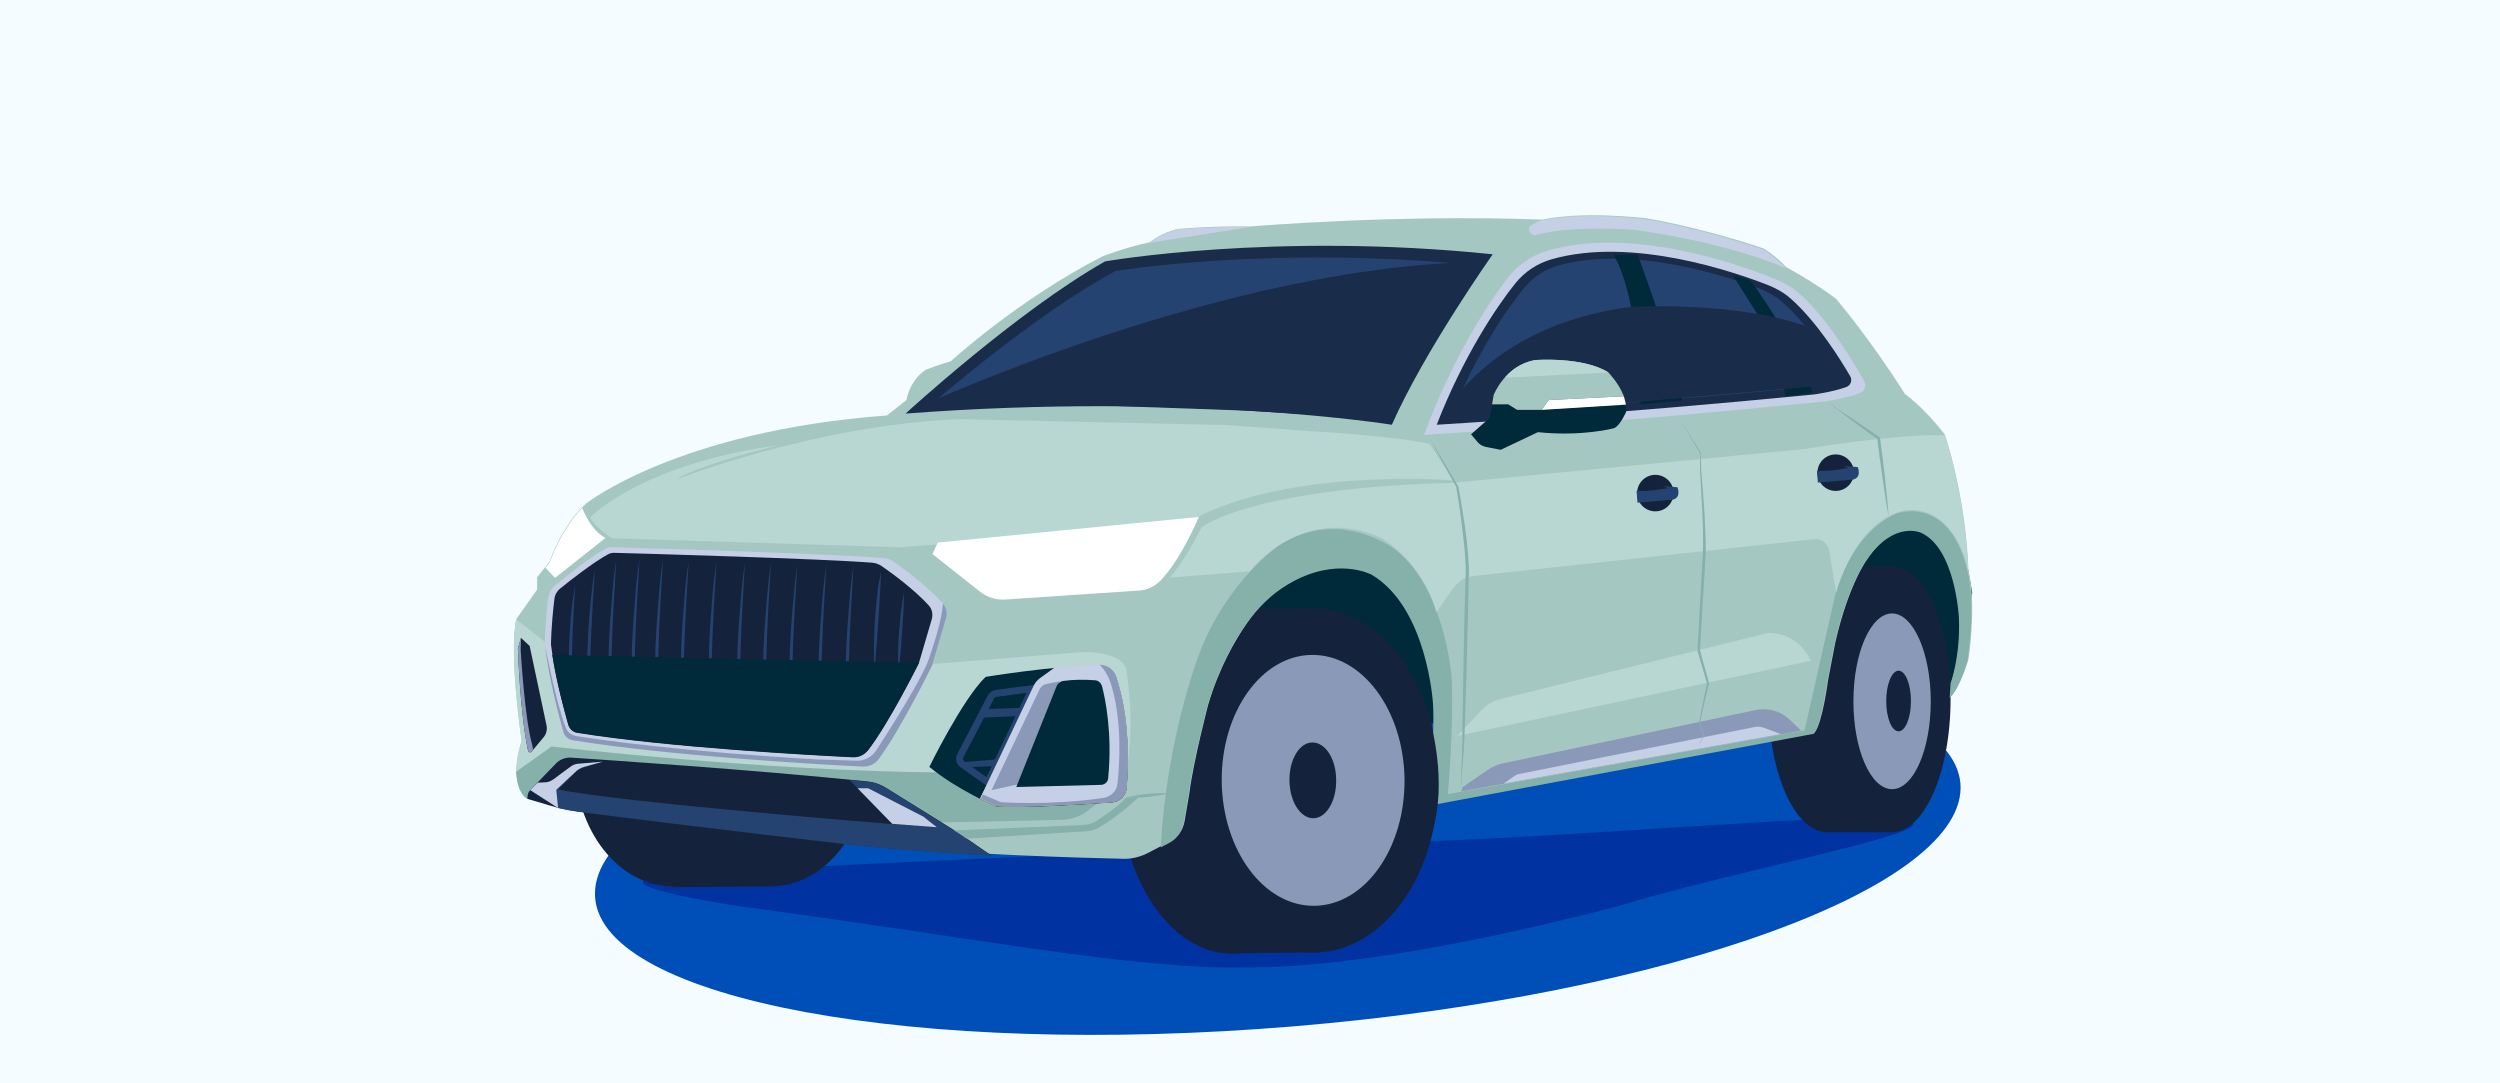<?xml version="1.0" encoding="UTF-8"?> <svg xmlns="http://www.w3.org/2000/svg" width="360" height="156" viewBox="0 0 360 156" fill="none"><rect x="0" y="0" width="360" height="156" fill="#808080" stroke="none"/><g clip-path="url(#clip0_1_124)"><path d="M360 0H0V156H360V0Z" fill="#F5FCFF"></path><path d="M186.2 147.8C240.5 143.3 283.5 127.6 282.3 112.8C281 98.1 236 89.7 181.8 94.3C127.5 98.8 84.5 114.5 85.7 129.3C86.9 144 131.9 152.3 186.2 147.8Z" fill="#004EB7"></path><path d="M151.869 123.174C143.315 123.531 109.369 125.09 105.85 125.402C102.42 125.714 77.695 125.847 105.983 130.436C139.751 134.891 163.54 139.746 179.979 139.301C192.497 139.346 211.787 136.049 233.17 130.436C255.622 123.575 301.597 116.047 256.335 118.229C239.897 119.165 223.236 120.412 206.441 121.125C204.525 121.214 189.958 120.501 189.958 120.501" fill="#0032A1"></path><path d="M133 91.981L168.2 128L213.227 99.797L278.872 107.403L280.635 100.484L282.504 97.051L284 85.326L281.276 70.275L244.581 67L174.182 69.377L139.143 87.228L133 91.981Z" fill="#002939"></path><path d="M125.139 109.632C125.139 119.566 118.813 127.629 111.017 127.629C103.221 127.629 96.895 119.566 96.895 109.632C96.895 99.697 103.221 91.634 111.017 91.634C118.813 91.634 125.139 99.697 125.139 109.632Z" fill="#14233B"></path><path d="M111.017 109.632C111.017 119.566 104.692 127.629 96.895 127.629C89.1 127.629 82.774 119.566 82.774 109.632C82.774 99.697 89.1 91.634 96.895 91.634C104.692 91.634 111.017 99.697 111.017 109.632Z" fill="#14233B"></path><path d="M96.895 127.763L111.017 127.629V91.634H96.895V127.763Z" fill="#14233B"></path><path d="M177.261 137.296L190.314 137.118V87.58H177.261V137.296Z" fill="#14233B"></path><path d="M193.477 112.349C193.611 126.07 186.527 137.207 177.529 137.341C168.574 137.43 161.224 126.426 161.09 112.705C160.956 98.984 168.04 87.847 177.039 87.714C185.948 87.624 193.343 98.628 193.477 112.349Z" fill="#14233B"></path><path d="M207.109 112.171C207.243 125.892 199.268 137.074 189.289 137.163C179.311 137.252 171.114 126.248 170.98 112.572C170.846 98.851 178.82 87.669 188.799 87.58C198.823 87.446 207.02 98.45 207.109 112.171Z" fill="#14233B"></path><path d="M202.253 112.215C202.342 122.194 196.551 130.347 189.289 130.436C181.983 130.525 176.058 122.462 175.925 112.527C175.836 102.548 181.627 94.396 188.889 94.307C196.15 94.218 202.12 102.236 202.253 112.215Z" fill="#8B99B9"></path><path d="M192.408 112.349C192.452 115.334 190.982 117.828 189.111 117.828C187.24 117.828 185.725 115.423 185.681 112.394C185.636 109.409 187.106 106.914 188.978 106.914C190.893 106.914 192.408 109.32 192.408 112.349Z" fill="#14233B"></path><path d="M280.882 100.677C280.882 111.235 277.095 119.833 272.417 119.833C267.74 119.833 263.953 111.28 263.953 100.677C263.953 90.119 267.74 81.521 272.417 81.521C277.14 81.566 280.882 90.119 280.882 100.677Z" fill="#14233B"></path><path d="M271.571 100.677C271.571 111.235 267.784 119.833 263.107 119.833C258.429 119.833 254.642 111.28 254.642 100.677C254.642 90.119 258.429 81.521 263.107 81.521C267.829 81.566 271.571 90.119 271.571 100.677Z" fill="#14233B"></path><path d="M272.462 81.566H263.151V119.833H272.462V81.566Z" fill="#14233B"></path><path d="M278.03 100.989C278.03 107.983 275.536 113.641 272.462 113.641C269.388 113.641 266.893 107.983 266.893 100.989C266.893 93.995 269.388 88.337 272.462 88.337C275.491 88.337 278.03 93.995 278.03 100.989Z" fill="#8B99B9"></path><path d="M275.179 100.945C275.179 103.35 274.377 105.31 273.397 105.31C272.417 105.31 271.615 103.395 271.615 100.945C271.615 98.539 272.417 96.579 273.397 96.579C274.377 96.579 275.179 98.539 275.179 100.945Z" fill="#14233B"></path><path d="M75.913 115.022C75.913 115.022 73.017 113.463 75.111 106.647C75.111 106.647 73.24 94.04 74.354 89.139L77.339 84.907V83.125L79.121 80.898C79.121 80.898 80.813 75.775 84.377 72.522C84.377 72.522 97.519 62.053 127.723 59.826L130.53 57.599C130.53 57.599 130.931 54.792 133.336 53.233C133.336 53.233 135.252 52.476 136.9 52.03C136.9 52.03 146.612 43.12 158.818 36.883C158.818 36.883 162.026 35.636 165.59 34.879C165.59 34.879 167.238 33.453 169.688 32.963C169.688 32.963 174.366 32.518 180.068 32.607C180.068 32.607 201.139 30.825 222.166 31.627C222.166 31.627 226.71 30.379 236.867 31.404C236.867 31.404 244.218 32.518 253.93 35.77C253.93 35.77 255.801 36.883 257.182 38.443C257.182 38.443 261.503 40.804 264.399 43.031C264.399 43.031 269.165 48.6 274.333 56.752C274.333 56.752 277.006 58.623 280.035 62.544C280.035 62.544 283.02 71.008 283.465 82.145C283.465 82.145 284.668 86.243 283.465 94.93C283.465 94.93 282.263 99.029 280.882 100.276L281.015 98.183C281.015 98.183 282.441 94.396 282.218 88.738C282.218 88.738 281.683 78.715 276.739 76.487C276.739 76.487 272.863 74.705 269.032 80.274C269.032 80.274 266.225 83.927 264.265 92.614L263.24 97.96C263.24 97.96 262.438 104.107 261.325 105.444L205.728 115.824C205.728 115.824 206.753 106.379 206.485 101.123C206.485 101.123 205.683 87.313 197.665 82.546C197.665 82.546 192.631 79.784 185.681 83.882C183.231 85.308 181.182 87.357 179.578 89.674C177.84 92.213 175.524 96.222 173.965 101.524C173.965 101.524 171.826 109.765 171.292 114.086L170.579 118.274C170.356 119.521 169.599 120.591 168.485 121.17L165.322 122.818C164.209 123.397 162.961 123.709 161.669 123.664C155.833 123.531 137.836 123.041 123.803 121.571C123.803 121.571 100.237 118.853 83.308 116.67C81.838 116.492 80.412 116.18 78.987 115.735L75.913 115.022Z" fill="#A5C7C2"></path><path d="M74.354 110.701C74.398 109.632 74.621 108.295 75.111 106.691C75.111 106.691 73.24 94.084 74.354 89.184L80.323 93.906L132.802 95.732L155.789 93.906C155.789 93.906 161.268 93.639 162.159 96.311C162.159 96.311 163.585 104.018 162.159 111.146L129.461 112.126L79.878 108.651L74.577 112.037L74.354 110.701Z" fill="#B8D6D2"></path><path d="M167.149 122.016L168.352 121.392C169.465 120.813 170.223 119.744 170.445 118.497L171.158 114.309C171.693 109.988 173.831 101.746 173.831 101.746C175.346 96.445 177.662 92.391 179.444 89.897C181.048 87.58 183.097 85.531 185.547 84.105C192.497 80.007 197.531 82.769 197.531 82.769C205.55 87.535 206.352 101.345 206.352 101.345C206.663 106.602 205.594 116.047 205.594 116.047L261.191 105.667C262.305 104.33 263.107 98.183 263.107 98.183L264.131 92.837C266.047 84.15 268.898 80.497 268.898 80.497C272.774 74.928 276.605 76.71 276.605 76.71C281.594 78.938 282.084 88.961 282.084 88.961C282.307 94.619 280.882 98.405 280.882 98.405L280.748 100.499C282.174 99.252 283.332 95.153 283.332 95.153C284.535 86.466 283.332 82.368 283.332 82.368C283.332 82.368 281.639 72.121 273.487 73.814C273.487 73.814 267.294 75.552 264.309 85.486L259.855 105.177L208.49 114.354C208.49 114.354 209.381 104.464 209.025 97.47C209.025 97.47 208.045 84.283 200.56 78.893C200.56 78.893 192.675 73.057 184.166 78.537C184.166 78.537 176.504 83.793 172.584 94.44C172.628 94.307 167.951 106.513 167.149 122.016Z" fill="#86B0AA"></path><path d="M173.163 98.405C174.009 95.599 175.168 92.837 176.593 90.253C178.063 87.714 179.756 85.219 181.984 83.259C183.097 82.279 184.3 81.388 185.636 80.719C186.928 80.007 188.354 79.472 189.78 79.071C191.205 78.715 192.72 78.537 194.234 78.581C194.992 78.626 195.749 78.715 196.462 78.893C196.818 78.982 197.175 79.071 197.531 79.205C197.709 79.249 197.887 79.338 198.066 79.427C198.244 79.517 198.422 79.606 198.556 79.695C199.848 80.452 201.006 81.477 201.941 82.591C202.921 83.704 203.723 84.996 204.391 86.333C205.728 89.005 206.619 91.857 207.109 94.752C207.376 96.222 207.554 97.692 207.554 99.163C207.599 100.633 207.599 102.103 207.599 103.573C207.599 106.513 207.51 109.453 207.376 112.394C207.421 109.453 207.421 106.513 207.376 103.573C207.376 102.103 207.332 100.633 207.243 99.163C207.198 97.692 207.02 96.267 206.708 94.797C206.129 91.946 205.282 89.095 203.946 86.511C203.278 85.219 202.476 83.972 201.54 82.902C200.605 81.789 199.491 80.853 198.244 80.096C198.11 80.007 197.932 79.873 197.798 79.829C197.62 79.739 197.486 79.695 197.308 79.65C196.952 79.517 196.64 79.427 196.284 79.338C195.571 79.16 194.858 79.071 194.145 79.027C192.675 78.938 191.25 79.116 189.824 79.472C187.017 80.185 184.389 81.61 182.162 83.526C179.934 85.442 178.241 87.847 176.727 90.386C175.257 92.881 174.054 95.599 173.163 98.405Z" fill="#86B0AA"></path><path d="M74.443 112.171C74.755 114.354 75.824 114.977 75.824 114.977L81.214 116.18L126.743 120.902L132.668 118.497L152.893 118.051C154.274 118.007 155.655 117.561 156.724 116.67L160.244 113.953L135.653 111.235C109.815 111.057 79.432 107.493 79.432 107.493L74.309 111.146C74.354 111.547 74.398 111.904 74.443 112.171Z" fill="#86B0AA"></path><path d="M78.541 81.744L79.165 80.987C79.165 80.987 80.68 76.398 83.843 73.146C83.843 73.146 85.001 76.354 87.184 77.467L79.922 83.214L78.541 81.744Z" fill="white"></path><path d="M179.979 32.696C174.277 32.607 169.599 33.052 169.599 33.052C167.149 33.587 165.5 34.968 165.5 34.968L179.979 32.696Z" fill="#C5CFE6"></path><path d="M222.077 31.716C222.077 31.716 226.532 30.513 236.511 31.493C236.689 31.493 236.868 31.538 237.046 31.582C238.516 31.805 245.243 33.008 253.841 35.904C253.841 35.904 255.712 37.017 257.093 38.576C257.093 38.576 249.074 34.968 235.308 33.097C235.308 33.097 226.443 32.34 220.919 33.899C220.919 33.899 219.939 33.587 220.251 32.651C220.295 32.607 221.186 31.894 222.077 31.716Z" fill="#C5CFE6"></path><path d="M130.396 59.559C130.396 59.559 146.523 44.769 159.13 37.641C159.13 37.641 183.409 33.364 214.95 36.616C214.95 36.616 205.104 50.56 200.427 61.163C200.382 61.163 171.158 56.44 130.396 59.559Z" fill="#192D4B"></path><path d="M134.272 58.089C134.272 58.089 149.062 45.214 160.645 39.022C160.645 39.022 182.919 35.324 211.831 38.131C211.831 38.131 202.788 50.248 198.511 59.47C198.511 59.47 171.693 55.371 134.272 58.089Z" fill="#254370"></path><path d="M205.06 62.633C205.06 62.633 231.655 60.984 262.928 57.777C262.928 57.777 265.913 57.331 267.829 56.619C268.497 56.351 268.809 55.549 268.453 54.926C267.071 52.431 263.463 46.283 259.365 42.497C258.34 41.561 257.182 40.848 255.934 40.314C250.856 38.22 235.041 32.473 222.746 36.126C220.563 36.794 218.603 38.131 217.177 39.957C214.281 43.61 209.069 51.763 205.06 62.633Z" fill="#C5CFE6"></path><path d="M206.886 61.163C206.886 61.163 231.878 59.693 261.28 56.797C261.28 56.797 264.087 56.396 265.869 55.728C266.492 55.505 266.76 54.792 266.448 54.213C265.156 51.986 261.77 46.462 257.894 43.031C256.959 42.185 255.845 41.561 254.642 41.071C249.876 39.2 235.041 34.032 223.458 37.329C221.409 37.908 219.582 39.111 218.246 40.759C215.529 44.1 210.673 51.406 206.886 61.163Z" fill="#192D4B"></path><path d="M209.025 59.782C209.025 59.782 232.323 58.445 259.676 55.817C259.676 55.817 262.26 55.46 263.953 54.881C264.532 54.658 264.8 54.035 264.488 53.5C263.285 51.495 260.122 46.462 256.513 43.388C255.622 42.63 254.598 42.051 253.484 41.606C249.074 39.913 235.219 35.235 224.438 38.22C222.523 38.755 220.83 39.868 219.583 41.338C217.088 44.323 212.544 50.961 209.025 59.782Z" fill="#254370"></path><path d="M79.922 84.328C81.482 83.036 85.046 80.14 87.273 78.982C87.54 78.848 87.852 78.759 88.119 78.804C91.906 78.893 119.704 79.739 127.278 80.363C127.768 80.408 128.258 80.586 128.659 80.853C130.084 81.878 133.693 84.506 135.787 86.912C136.277 87.491 136.455 88.293 136.232 89.005L134.227 95.822C134.227 95.822 129.683 105.043 126.52 109.32C125.986 110.032 125.095 110.478 124.159 110.433C118.457 110.166 96.45 108.919 82.462 106.647C81.793 106.558 81.259 106.068 81.081 105.444C80.457 103.217 78.987 97.737 78.452 93.015C78.452 93.015 78.452 90.253 78.942 85.976C79.121 85.308 79.432 84.729 79.922 84.328Z" fill="#C5CFE6"></path><path d="M135.786 86.912C136.276 87.491 136.455 88.293 136.232 89.005L134.227 95.821C134.227 95.821 129.683 105.088 126.52 109.32C125.986 110.032 125.095 110.433 124.204 110.389C118.502 110.122 96.495 108.874 82.506 106.602C81.838 106.513 81.303 106.023 81.125 105.399C80.501 103.172 79.031 97.692 78.497 92.97C78.497 92.97 80.056 101.212 81.482 104.82C81.704 105.444 82.284 105.845 82.907 105.979C86.204 106.513 97.92 108.206 117.744 109.364L123.313 109.542C124.471 109.587 125.54 109.008 126.164 108.072C127.812 105.533 131.109 100.41 133.069 96.49C133.336 95.955 133.559 95.421 133.782 94.841C134.272 93.371 135.296 90.297 135.653 88.07L135.786 86.912Z" fill="#8B99B9"></path><path d="M80.635 84.773C82.105 83.57 85.535 80.898 87.629 79.784C87.897 79.65 88.164 79.606 88.431 79.606C92.04 79.695 118.412 80.452 125.629 81.031C126.119 81.076 126.565 81.254 126.966 81.521C128.347 82.457 131.733 84.952 133.737 87.179C134.227 87.714 134.361 88.426 134.183 89.139L132.312 95.51C132.312 95.51 128.035 104.107 125.006 108.028C124.471 108.696 123.669 109.097 122.778 109.052C117.343 108.785 96.45 107.671 83.13 105.533C82.506 105.444 82.016 104.998 81.838 104.375C81.259 102.281 79.878 97.202 79.343 92.837C79.343 92.837 79.343 90.297 79.833 86.288C79.878 85.709 80.19 85.13 80.635 84.773Z" fill="#14233B"></path><path d="M133.826 110.433C133.826 110.433 138.593 100.677 141.934 97.47C141.934 97.47 151.646 95.866 158.373 95.777C159.397 95.777 160.333 96.401 160.689 97.381C161.536 99.831 162.872 105.088 162.249 113.418C162.159 114.576 161.268 115.467 160.11 115.557C156.145 115.824 147.236 116.403 143.494 116.136C143.449 116.136 137.88 113.775 133.826 110.433Z" fill="#002939"></path><path d="M141.132 115.022C142.513 115.735 143.449 116.091 143.449 116.091C147.191 116.358 156.101 115.779 160.066 115.512C161.224 115.423 162.115 114.532 162.204 113.374C162.828 105.043 161.536 99.786 160.645 97.336C160.288 96.356 159.397 95.688 158.328 95.732C156.368 95.732 154.141 95.911 152.002 96.089L149.775 97.692C149.329 98.004 149.017 98.405 148.795 98.895L141.132 115.022Z" fill="#E5B250"></path><path d="M141.622 113.997L148.795 98.895C149.017 98.405 149.374 98.004 149.775 97.692L143.36 98.494C142.469 98.584 141.711 99.118 141.31 99.92L136.187 109.453C135.965 109.854 136.098 110.344 136.455 110.612L141.622 113.997Z" fill="#002939"></path><path d="M142.246 112.661L148.661 99.163L143.538 99.831C143.137 99.875 142.825 100.098 142.647 100.455L138.281 108.83C138.059 109.231 138.192 109.765 138.549 110.032L142.246 112.661Z" stroke="#254370" stroke-miterlimit="10"></path><path d="M75.022 91.857L74.577 93.371C74.577 93.371 74.888 102.905 76.047 108.117C76.091 108.34 76.403 108.429 76.537 108.251L78.319 106.112C78.675 105.667 78.809 105.088 78.72 104.553L76.269 93.015L75.022 91.857Z" fill="#14233B"></path><path d="M76.76 107.983L76.537 108.251C76.403 108.429 76.091 108.384 76.047 108.117C74.888 102.905 74.577 93.371 74.577 93.371L75.022 91.857L74.978 93.639C74.978 93.639 75.557 103.707 76.671 107.36L76.76 107.983Z" fill="#8B99B9"></path><path d="M75.913 115.022L78.898 115.913C80.323 116.358 81.749 116.67 83.219 116.848C100.148 119.031 123.714 121.749 123.714 121.749C129.772 122.372 136.544 122.818 142.736 123.174L138.148 120.011L127.545 113.418C126.743 112.928 125.852 112.616 124.917 112.527C107.81 110.79 87.54 109.453 82.239 109.097C81.393 109.052 80.591 109.364 80.012 109.988L76.359 113.775C76.091 114.042 75.958 114.398 75.958 114.799V115.022H75.913Z" fill="#14233B"></path><path d="M159.576 112.126C159.531 112.616 159.442 113.775 158.595 113.908C157.125 114.176 153.428 114.71 145.899 115.156C145.587 115.156 145.275 115.111 145.008 114.977L142.736 113.775L149.641 99.296C149.819 98.895 150.22 98.584 150.621 98.494C151.067 98.405 151.735 98.227 152.537 98.138L146.835 112.884L159.576 112.126Z" fill="#8B99B9"></path><path d="M141.934 102.103L147.057 101.925L146.345 103.127L141.311 103.35L141.934 102.103Z" fill="#254370"></path><path d="M138.459 109.765L143.85 109.32L143.36 110.3L139.217 110.478L138.459 109.765Z" fill="#254370"></path><path d="M209.336 69.181C209.336 69.181 183.81 67.088 170.134 75.775L129.505 78.804L88.075 77.512C88.075 77.512 85.046 75.374 85.046 74.438C85.046 74.438 92.53 66.731 112.176 64.103C112.176 64.103 100.459 66.909 97.386 69.048C97.386 69.048 117.432 61.163 138.192 60.361L176.415 61.207C176.415 61.207 181.583 61.519 188.71 62.098C188.71 62.098 200.56 62.722 205.862 63.925" fill="#B8D6D2"></path><path d="M135.608 119.655L156.012 118.809C156.724 118.764 157.393 118.541 158.016 118.14C159.308 117.294 161.491 115.735 162.159 114.844H163.897C163.897 114.844 161.491 117.249 158.328 119.12C157.749 119.477 157.125 119.655 156.457 119.7L137.123 120.902L135.608 119.655Z" fill="#86B0AA"></path><path d="M80.368 116.358C81.303 116.581 82.284 116.759 83.219 116.893C100.148 119.076 123.714 121.793 123.714 121.793C129.772 122.417 136.544 122.863 142.736 123.219L138.148 120.056L127.545 113.463C126.743 112.973 125.852 112.661 124.917 112.572C124.07 112.483 123.224 112.394 122.333 112.304L128.525 118.675C128.525 118.675 89.367 115.557 80.368 113.686L82.729 111.324C83.13 110.923 83.62 110.656 84.11 110.478L86.783 109.721L83.13 110.033C82.818 110.077 82.506 110.166 82.239 110.389L79.7 112.26C79.343 112.527 78.898 112.705 78.452 112.705L77.428 112.75L76.359 113.819L80.368 116.358Z" fill="#254370"></path><path d="M80.368 116.358L76.359 113.775L77.428 112.705L78.452 112.661C78.898 112.661 79.343 112.483 79.7 112.215L82.239 110.344C82.506 110.166 82.818 110.032 83.13 109.988L86.783 109.676L84.11 110.433C83.575 110.567 83.085 110.879 82.729 111.28L80.101 113.73L80.368 116.358Z" fill="#C5CFE6"></path><path d="M128.48 118.63L123.491 113.507H125.006L132.98 117.606L134.895 119.12L128.48 118.63Z" fill="#C5CFE6"></path><path d="M210.628 113.329L214.148 110.923C214.86 110.433 215.662 110.077 216.509 109.899L252.86 102.236C254.642 101.88 256.469 102.415 257.761 103.662L259.365 105.221L210.406 113.953L210.628 113.329Z" fill="#8B99B9"></path><path d="M216.509 112.839L256.424 105.711L253.93 104.776C253.529 104.642 253.083 104.598 252.682 104.687L218.736 111.458C218.513 111.503 218.291 111.592 218.112 111.725L216.509 112.839Z" fill="#C5CFE6"></path><path d="M209.871 105.979L260.746 95.153C260.746 95.153 259.186 91.099 254.598 91.144L216.197 100.633C215.039 100.9 214.014 101.524 213.168 102.415L209.871 105.979Z" fill="#B8D6D2"></path><path d="M279.991 62.677C272.952 62.455 259.676 64.682 259.676 64.682L208.98 69.538C180.157 70.295 173.029 75.908 173.029 75.908C173.029 75.908 170.891 80.452 168.396 83.17L179.979 82.279C179.979 82.279 187.418 72.344 198.912 77.467C198.912 77.467 204.881 80.808 206.842 88.159L209.336 84.595C210.005 83.66 211.029 83.081 212.143 82.947L261.236 77.646C262.305 77.512 263.24 78.269 263.418 79.294L264.399 85.353C264.399 85.353 266.893 75.418 273.887 73.592C273.887 73.592 279.902 71.81 282.886 80.185L283.421 82.189C283.421 82.189 283.198 76.532 282.352 72.255C282.352 72.255 281.193 65.617 280.124 62.944L279.991 62.677Z" fill="#B8D6D2"></path><path d="M205.906 63.123L207.955 66.597L210.005 70.072C210.673 73.681 211.252 77.289 211.475 80.942C211.519 81.388 211.519 81.878 211.519 82.323L211.475 83.704L211.43 86.466L211.297 91.946C211.207 95.599 211.118 99.252 210.985 102.905L210.896 105.667C210.851 106.602 210.851 107.493 210.762 108.429L210.316 113.908L210.539 108.429C210.584 107.538 210.584 106.602 210.584 105.667L210.628 102.905C210.673 99.252 210.762 95.599 210.806 91.946L210.94 86.466L211.029 83.704L211.074 82.323C211.074 81.878 211.074 81.432 211.029 80.942C210.94 79.116 210.717 77.334 210.495 75.507C210.272 73.681 210.005 71.899 209.693 70.072V70.117L207.733 66.597L205.906 63.123Z" fill="#86B0AA"></path><path d="M241.857 60.316L244.931 65.216V65.261V65.306L244.975 67.756C245.154 69.894 245.332 72.077 245.465 74.215C245.51 75.284 245.554 76.398 245.599 77.467C245.644 78.537 245.644 79.65 245.554 80.719C245.332 85.041 245.02 89.362 244.797 93.683V93.639L246.089 98.316V98.361V98.405C245.644 100.276 245.243 102.147 244.797 103.974V103.929L245.376 106.023L244.441 107.582L245.287 105.979V106.023L244.664 103.974C245.02 102.103 245.421 100.232 245.822 98.361V98.45L244.441 93.772V93.728V93.683C244.664 89.362 244.886 85.041 245.154 80.719C245.243 79.65 245.243 78.581 245.243 77.467C245.243 76.398 245.198 75.329 245.154 74.215C245.064 72.077 244.931 69.894 244.797 67.756L244.842 65.306V65.35L241.857 60.316Z" fill="#86B0AA"></path><path d="M263.597 58.044C263.953 58.356 264.354 58.668 264.71 58.98C265.735 59.603 266.715 60.272 267.695 60.94C268.675 61.608 269.655 62.276 270.635 62.944L270.724 62.989V63.078C270.992 64.949 271.214 66.865 271.437 68.736C271.615 70.607 271.838 72.522 271.972 74.394C271.615 72.522 271.348 70.651 271.081 68.78C270.814 66.909 270.546 65.038 270.324 63.123L270.413 63.256C269.433 62.588 268.453 61.875 267.517 61.163C266.581 60.45 265.601 59.782 264.666 59.024C264.265 58.757 263.909 58.401 263.597 58.044Z" fill="#86B0AA"></path><path d="M162.159 114.844C163.184 114.576 164.209 114.443 165.278 114.309C166.302 114.22 167.372 114.176 168.441 114.22C167.416 114.487 166.392 114.621 165.322 114.755C164.253 114.844 163.229 114.933 162.159 114.844Z" fill="#86B0AA"></path><path d="M135.029 78.136L172.628 74.438C172.628 74.438 170.178 80.408 167.104 83.615C166.258 84.462 165.144 84.996 163.986 85.041L144.785 86.333C143.449 86.422 142.157 86.021 141.088 85.174L134.272 79.784L135.029 78.136Z" fill="white"></path><path d="M141.132 114.977C142.513 115.69 143.449 116.047 143.449 116.047C147.191 116.314 156.101 115.735 160.066 115.467C161.224 115.378 162.115 114.487 162.204 113.329C162.828 104.998 161.536 99.742 160.645 97.291C160.288 96.311 159.397 95.643 158.328 95.688C156.368 95.688 154.141 95.866 152.002 96.044L149.775 97.648C149.329 97.96 149.017 98.361 148.795 98.851L141.132 114.977Z" fill="#C5CFE6"></path><path d="M158.373 95.732C159.397 95.732 160.333 96.356 160.689 97.336C161.536 99.786 162.872 105.043 162.248 113.374C162.159 114.532 161.268 115.467 160.11 115.512C156.145 115.779 147.235 116.358 143.538 116.091C143.538 116.091 142.602 115.69 141.221 115.022L141.533 114.398L144.117 115.512C144.117 115.512 151.2 116.047 158.952 114.888C159.976 114.71 160.823 113.908 160.912 112.839C161.224 109.943 161.625 104.018 160.021 98.628C159.798 97.826 159.397 97.069 158.907 96.356L158.373 95.732Z" fill="#8B99B9"></path><path d="M146.879 112.884L152.581 98.138C151.779 98.272 151.111 98.405 150.666 98.494C150.22 98.584 149.864 98.895 149.686 99.296L142.781 113.775L146.879 112.884Z" fill="#8B99B9"></path><path d="M159.575 112.082C160.199 105.578 159.174 100.633 158.684 98.806C158.551 98.361 158.194 98.004 157.704 97.96C156.012 97.826 154.452 97.871 153.16 98.049C152.715 98.093 152.314 98.405 152.136 98.851L146.344 113.329L158.595 113.017C159.13 112.973 159.531 112.572 159.575 112.082Z" fill="#002939"></path><path d="M238.6 73.624C240.046 73.496 241.115 72.22 240.987 70.774C240.859 69.328 239.584 68.26 238.138 68.387C236.692 68.515 235.623 69.791 235.751 71.237C235.879 72.683 237.154 73.751 238.6 73.624Z" fill="#14233B"></path><path d="M235.665 70.696C235.665 70.696 236.823 70.74 238.07 70.607L240.209 70.295L239.496 69.983L241.545 70.161C241.545 70.161 242.169 71.587 240.921 71.943L235.798 72.389L235.665 70.696Z" fill="#254370"></path><path d="M264.571 70.683C266.017 70.555 267.086 69.28 266.958 67.834C266.83 66.388 265.555 65.319 264.109 65.447C262.663 65.575 261.594 66.85 261.722 68.296C261.85 69.742 263.125 70.811 264.571 70.683Z" fill="#14233B"></path><path d="M261.637 67.8C261.637 67.8 262.795 67.845 264.042 67.711L266.181 67.399L265.468 67.088L267.517 67.266C267.517 67.266 268.141 68.691 266.893 69.048L261.77 69.493L261.637 67.8Z" fill="#254370"></path><path d="M232.368 36.661H235.798C235.798 36.661 240.209 48.021 242.258 57.688L236.244 58.222C236.244 58.267 236.288 43.789 232.368 36.661Z" fill="#002939"></path><path d="M249.519 39.645L252.059 40.358C252.059 40.358 258.741 49.357 261.058 56.574L257.137 57.064L255.266 48.689L249.519 39.645Z" fill="#002939"></path><path d="M203.189 102.637H205.639C205.639 102.637 208.356 111.102 206.574 118.497L203.144 119.833V112.171V102.637H203.189Z" fill="#14233B"></path><path d="M133.069 58.267C133.069 58.267 176.86 38.175 213.034 37.73L199.669 60.316L178.954 59.113L149.775 58.089L132.312 59.069L133.069 58.267Z" fill="#192D4B"></path><path d="M207.554 60.316C207.554 60.316 213.969 46.862 234.863 44.19C234.863 44.19 250.767 43.209 261.325 47.442L263.552 51.05L265.69 54.347L264.309 55.371L207.554 60.316Z" fill="#192D4B"></path><path d="M211.831 62.544L214.504 60.183L215.083 56.931C215.083 56.931 216.776 52.609 221.053 51.897C221.053 51.897 227.958 51.362 231.611 53.679C231.611 53.679 234.506 56.663 234.15 59.336C234.15 59.336 233.348 61.207 232.457 61.653C232.457 61.653 227.913 62.9 221.454 62.232L216.108 64.771L214.014 64.37C213.568 64.281 213.123 64.058 212.811 63.702L211.831 62.544Z" fill="#002939"></path><path d="M233.838 57.064C233.125 55.193 231.611 53.634 231.611 53.634C227.958 51.317 221.053 51.852 221.053 51.852C216.732 52.609 215.083 56.886 215.083 56.886L214.86 58.222H217.177L218.469 59.024H221.988L223.013 57.599L233.838 57.064Z" fill="#A5C7C2"></path><path d="M233.838 57.064L223.013 57.599L221.988 59.024L234.15 58.267L233.838 57.064Z" fill="white"></path><path d="M231.611 53.634C227.958 51.317 221.053 51.852 221.053 51.852C219.048 52.208 217.622 53.278 216.687 54.391L231.611 53.634Z" fill="#B8D6D2"></path><path d="M82.863 84.194C82.773 84.996 82.729 85.798 82.684 86.6C82.64 87.402 82.595 88.204 82.551 89.005C82.462 90.609 82.417 92.213 82.373 93.772C82.328 95.376 82.328 96.98 82.328 98.539C82.328 100.143 82.373 101.746 82.417 103.35C82.328 102.548 82.239 101.746 82.15 100.945C82.105 100.143 82.016 99.341 81.972 98.539C81.883 96.935 81.882 95.331 81.927 93.728C81.972 92.124 82.061 90.52 82.194 88.916C82.328 87.357 82.551 85.753 82.863 84.194Z" fill="#254370"></path><path d="M85.669 81.922C85.625 82.902 85.535 83.838 85.491 84.818C85.402 85.798 85.357 86.734 85.313 87.714C85.224 89.629 85.09 91.545 85.045 93.46C84.956 95.376 84.956 97.292 84.912 99.207C84.912 100.187 84.912 101.123 84.912 102.103C84.912 103.083 84.956 104.018 84.956 104.998C84.734 103.083 84.6 101.167 84.555 99.252C84.511 97.336 84.511 95.421 84.6 93.46C84.689 91.545 84.778 89.629 84.956 87.714C85.135 85.709 85.357 83.838 85.669 81.922Z" fill="#254370"></path><path d="M88.743 80.541L88.565 83.615L88.387 86.689C88.297 88.738 88.164 90.832 88.119 92.881C88.03 94.93 87.986 97.024 87.986 99.073C87.986 100.098 87.986 101.123 87.986 102.147C87.986 103.172 88.03 104.197 88.03 105.266C87.808 103.217 87.674 101.123 87.629 99.073C87.585 97.024 87.629 94.93 87.674 92.881C87.763 90.832 87.897 88.738 88.075 86.689C88.208 84.64 88.431 82.591 88.743 80.541Z" fill="#254370"></path><path d="M92.084 80.541L91.906 83.615L91.728 86.689C91.639 88.738 91.505 90.832 91.46 92.881C91.371 94.93 91.327 97.024 91.327 99.073C91.327 100.098 91.327 101.123 91.327 102.147C91.327 103.172 91.371 104.197 91.371 105.266C91.149 103.217 91.015 101.123 90.971 99.073C90.926 97.024 90.971 94.93 91.015 92.881C91.104 90.832 91.238 88.738 91.416 86.689C91.55 84.64 91.772 82.591 92.084 80.541Z" fill="#254370"></path><path d="M95.47 80.541L95.292 83.615L95.114 86.689C95.025 88.738 94.891 90.832 94.846 92.881C94.757 94.93 94.713 97.024 94.713 99.073C94.713 100.098 94.713 101.123 94.713 102.147C94.713 103.172 94.757 104.197 94.757 105.266C94.534 103.217 94.401 101.123 94.356 99.073C94.312 97.024 94.356 94.93 94.401 92.881C94.49 90.832 94.624 88.738 94.802 86.689C94.935 84.64 95.158 82.591 95.47 80.541Z" fill="#254370"></path><path d="M99.168 80.808L98.989 83.882L98.811 86.956C98.722 89.005 98.588 91.099 98.544 93.148C98.455 95.198 98.41 97.292 98.41 99.341C98.41 100.365 98.41 101.39 98.41 102.415C98.41 103.439 98.455 104.464 98.455 105.533C98.232 103.484 98.098 101.39 98.054 99.341C98.009 97.292 98.054 95.198 98.098 93.148C98.187 91.099 98.321 89.005 98.499 86.956C98.633 84.907 98.856 82.858 99.168 80.808Z" fill="#254370"></path><path d="M103.177 80.808L102.999 83.882L102.82 86.956C102.731 89.005 102.598 91.099 102.553 93.148C102.464 95.198 102.419 97.292 102.419 99.341C102.419 100.365 102.419 101.39 102.419 102.415C102.419 103.439 102.464 104.464 102.464 105.533C102.241 103.484 102.108 101.39 102.063 99.341C102.018 97.292 102.063 95.198 102.108 93.148C102.197 91.099 102.33 89.005 102.508 86.956C102.642 84.907 102.865 82.858 103.177 80.808Z" fill="#254370"></path><path d="M107.275 81.031L107.097 84.105L106.919 87.179C106.83 89.228 106.696 91.322 106.652 93.371C106.562 95.421 106.518 97.514 106.518 99.564C106.518 100.588 106.518 101.613 106.518 102.637C106.518 103.662 106.562 104.687 106.562 105.756C106.34 103.707 106.206 101.613 106.162 99.564C106.117 97.514 106.162 95.421 106.206 93.371C106.295 91.322 106.429 89.228 106.607 87.179C106.741 85.174 106.963 83.081 107.275 81.031Z" fill="#254370"></path><path d="M111.017 81.031L110.839 84.105L110.661 87.179C110.572 89.228 110.438 91.322 110.394 93.371C110.305 95.421 110.26 97.514 110.26 99.564C110.26 100.588 110.26 101.613 110.26 102.637C110.26 103.662 110.305 104.687 110.305 105.756C110.082 103.707 109.948 101.613 109.904 99.564C109.859 97.514 109.904 95.421 109.948 93.371C110.037 91.322 110.171 89.228 110.349 87.179C110.527 85.174 110.706 83.081 111.017 81.031Z" fill="#254370"></path><path d="M114.804 81.388L114.626 84.462L114.448 87.535C114.359 89.585 114.225 91.678 114.18 93.728C114.091 95.777 114.047 97.871 114.047 99.92C114.047 100.945 114.047 101.969 114.047 102.994C114.047 104.018 114.091 105.043 114.091 106.112C113.869 104.063 113.735 101.969 113.69 99.92C113.646 97.871 113.69 95.777 113.735 93.728C113.824 91.678 113.958 89.585 114.136 87.535C114.314 85.486 114.492 83.437 114.804 81.388Z" fill="#254370"></path><path d="M118.992 81.388L118.813 84.462L118.635 87.535C118.546 89.585 118.412 91.678 118.368 93.728C118.279 95.777 118.234 97.871 118.234 99.92C118.234 100.945 118.234 101.969 118.234 102.994C118.234 104.018 118.279 105.043 118.279 106.112C118.056 104.063 117.922 101.969 117.878 99.92C117.833 97.871 117.878 95.777 117.922 93.728C118.011 91.678 118.145 89.585 118.323 87.535C118.457 85.486 118.68 83.437 118.992 81.388Z" fill="#254370"></path><path d="M122.912 81.388L122.734 84.462L122.555 87.535C122.466 89.585 122.333 91.678 122.288 93.728C122.199 95.777 122.155 97.871 122.155 99.92C122.155 100.945 122.155 101.969 122.155 102.994C122.155 104.018 122.199 105.043 122.199 106.112C121.976 104.063 121.843 101.969 121.798 99.92C121.754 97.871 121.798 95.777 121.843 93.728C121.932 91.678 122.065 89.585 122.244 87.535C122.377 85.486 122.6 83.437 122.912 81.388Z" fill="#254370"></path><path d="M126.877 82.234C126.832 83.437 126.788 84.64 126.698 85.843L126.476 89.451L126.208 93.059L126.075 94.841C126.03 95.421 125.986 96.044 125.897 96.668C125.852 96.044 125.852 95.465 125.852 94.841V93.015C125.852 91.812 125.941 90.609 125.986 89.406C126.075 88.204 126.164 87.001 126.298 85.798L126.52 84.016C126.698 83.437 126.743 82.813 126.877 82.234Z" fill="#254370"></path><path d="M130.173 85.308C130.173 86.243 130.129 87.224 130.084 88.159C130.04 89.095 129.951 90.03 129.906 91.01C129.817 91.946 129.772 92.881 129.683 93.861C129.594 94.797 129.505 95.732 129.371 96.713C129.327 96.222 129.327 95.777 129.327 95.287V93.861C129.327 92.926 129.416 91.946 129.461 91.01C129.55 90.075 129.639 89.139 129.728 88.159C129.861 87.179 129.995 86.243 130.173 85.308Z" fill="#254370"></path><path d="M79.522 94.307C80.145 98.316 81.303 102.504 81.838 104.33C82.016 104.909 82.506 105.355 83.13 105.489C96.405 107.627 117.343 108.741 122.778 109.008C123.669 109.052 124.471 108.696 125.006 107.983C128.035 104.063 132.312 95.465 132.312 95.465L79.522 94.307Z" fill="#002939"></path></g><defs><clipPath id="clip0_1_124"><rect width="360" height="156" fill="white"></rect></clipPath></defs></svg> 